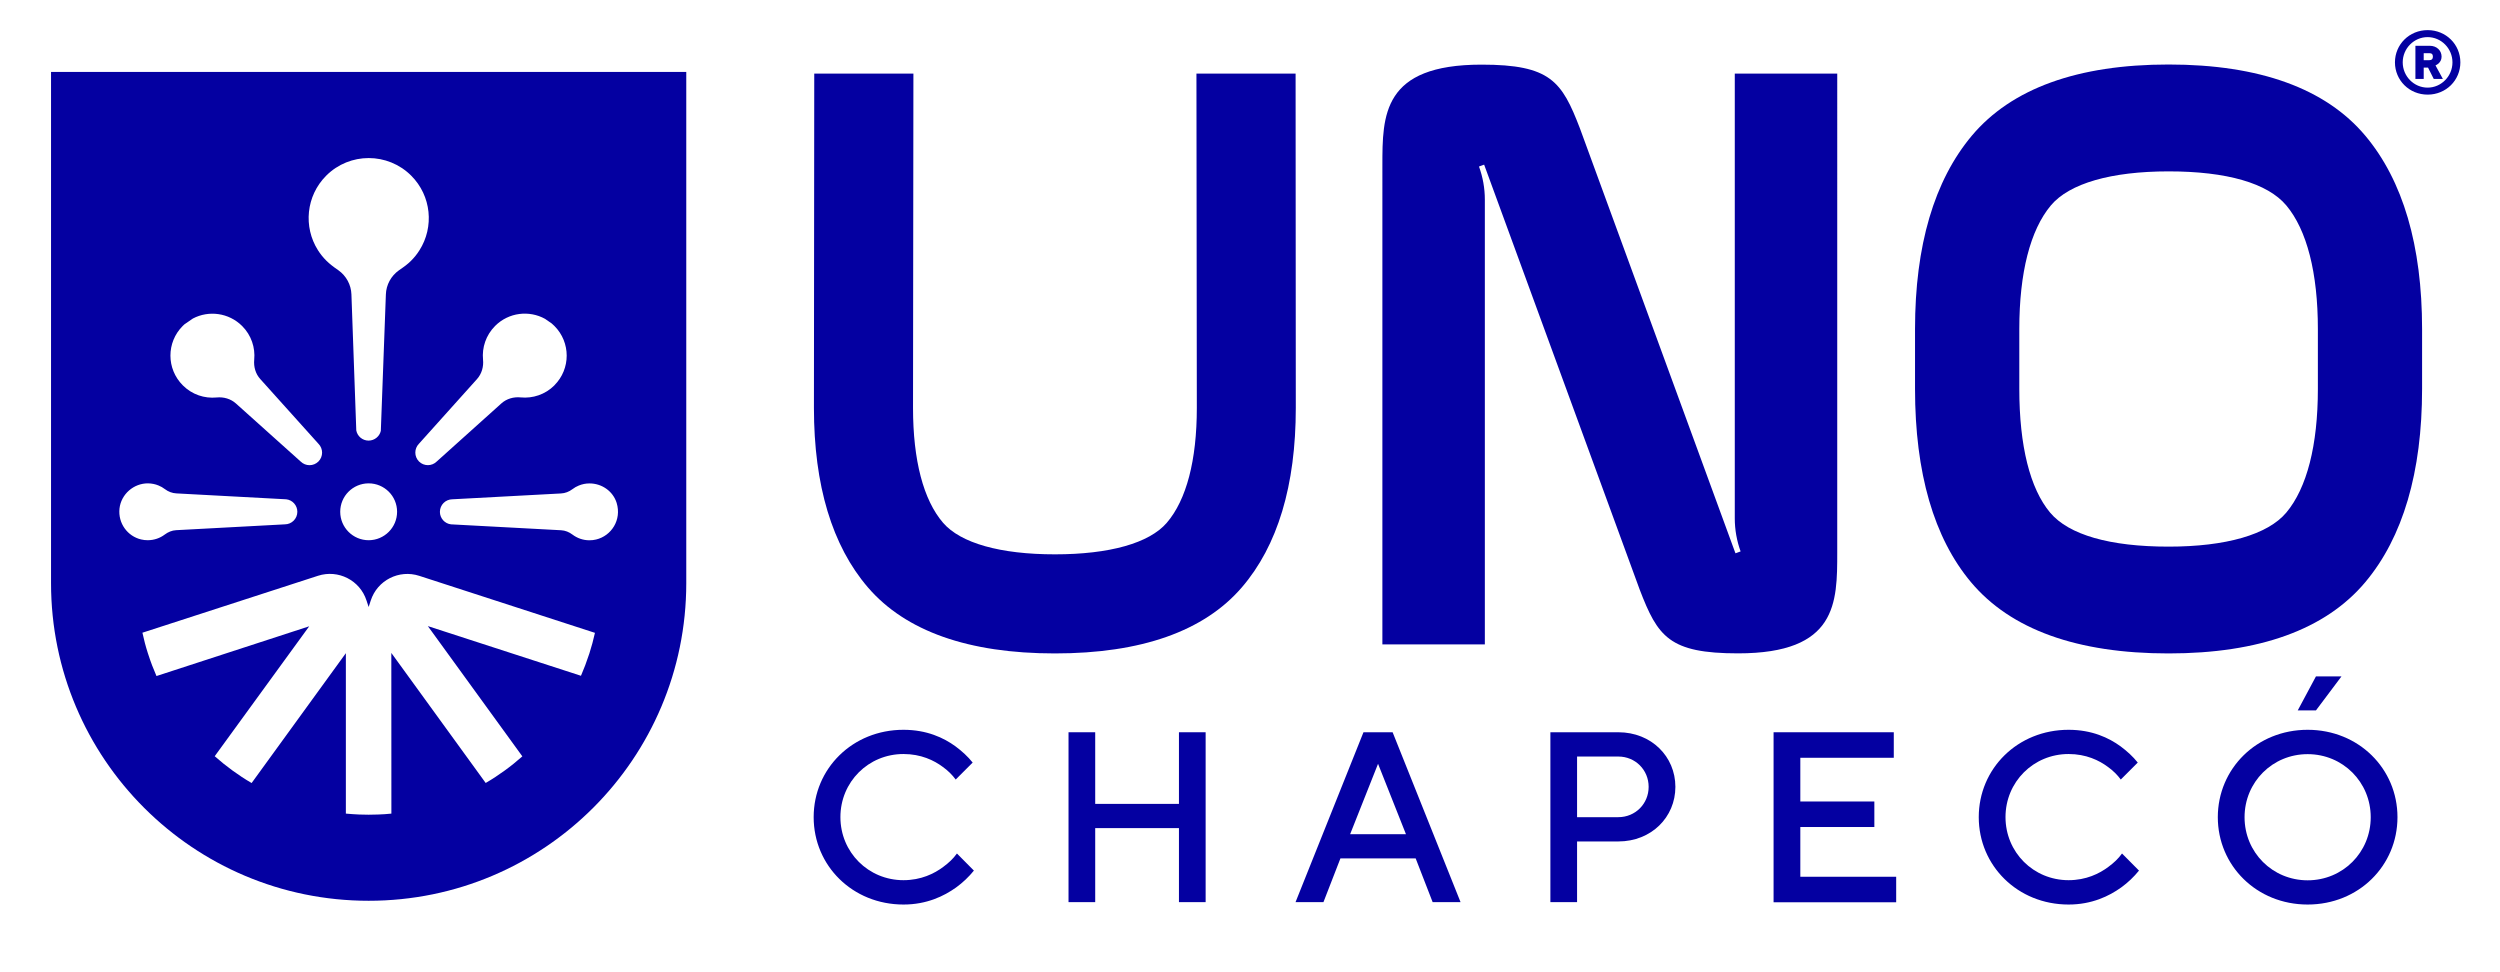 <?xml version="1.0" encoding="utf-8"?>
<!-- Generator: Adobe Illustrator 27.7.0, SVG Export Plug-In . SVG Version: 6.00 Build 0)  -->
<svg version="1.1" id="Camada_1" xmlns="http://www.w3.org/2000/svg" xmlns:xlink="http://www.w3.org/1999/xlink" x="0px" y="0px"
	 viewBox="0 0 386 150" style="enable-background:new 0 0 386 150;" xml:space="preserve">
<style type="text/css">
	.st0{fill:#0400A1;}
</style>
<g>
	<g>
		<g>
			<path class="st0" d="M365.2,20.95c-6.12-7.29-16.34-10.99-30.37-10.99c-14.03,0-24.24,3.7-30.37,10.98
				c-5.82,6.93-8.78,16.98-8.78,29.86v9.24c0,12.98,2.91,23.02,8.65,29.86c6.12,7.29,16.38,10.99,30.49,10.99
				c14.03,0,24.24-3.7,30.37-10.99c5.82-6.93,8.78-16.98,8.78-29.86v-9.24C373.97,37.93,371.02,27.88,365.2,20.95z M357.88,60.05
				c0,8.7-1.69,15.3-4.88,19.1c-2.85,3.39-9.3,5.25-18.17,5.25c-9.08,0-15.4-1.82-18.29-5.25l0,0c-3.11-3.71-4.76-10.31-4.76-19.1
				v-9.24c0-8.7,1.69-15.3,4.88-19.1c2.85-3.39,9.3-5.25,18.17-5.25c9,0,15.28,1.82,18.17,5.25c3.19,3.8,4.88,10.41,4.88,19.1V60.05
				z"/>
		</g>
		<g>
			<path class="st0" d="M150.37,134.42c-0.79,0.97-1.69,1.84-2.77,2.62c-1.84,1.31-4.5,2.62-8.1,2.62c-7.87,0-13.87-6-13.87-13.49
				c0-7.5,6-13.49,13.87-13.49c3.6,0,6.22,1.24,8.02,2.55c1.01,0.75,1.91,1.57,2.66,2.51l-2.62,2.62c-0.52-0.71-1.2-1.39-1.99-1.95
				c-1.35-1.01-3.37-1.99-6.07-1.99c-5.43,0-9.74,4.31-9.74,9.74c0,5.43,4.31,9.74,9.74,9.74c2.7,0,4.76-1.01,6.15-2.06
				c0.82-0.6,1.54-1.27,2.1-2.06L150.37,134.42z"/>
			<path class="st0" d="M164.98,113.06h4.12v11.06h12.93v-11.06h4.12v26.23h-4.12v-11.43H169.1v11.43h-4.12V113.06z"/>
			<path class="st0" d="M210.52,113.06h4.5l10.49,26.23h-4.31l-2.62-6.75h-11.62l-2.62,6.75h-4.31L210.52,113.06z M217.08,128.8
				l-4.31-10.87l-4.31,10.87H217.08z"/>
			<path class="st0" d="M239.38,113.06h10.49c5.1,0,8.81,3.75,8.81,8.43c0,4.68-3.71,8.43-8.81,8.43h-6.37v9.37h-4.12V113.06z
				 M249.87,126.17c2.62,0,4.68-2.06,4.68-4.68s-2.06-4.68-4.68-4.68h-6.37v9.37H249.87z"/>
			<path class="st0" d="M273.85,113.06h18.55v3.94h-14.43v6.75h11.43v3.94h-11.43v7.68h14.8v3.94h-18.93V113.06z"/>
			<path class="st0" d="M330.26,134.42c-0.79,0.97-1.69,1.84-2.77,2.62c-1.84,1.31-4.5,2.62-8.1,2.62c-7.87,0-13.87-6-13.87-13.49
				c0-7.5,6-13.49,13.87-13.49c3.6,0,6.22,1.24,8.02,2.55c1.01,0.75,1.91,1.57,2.66,2.51l-2.62,2.62c-0.52-0.71-1.2-1.39-1.99-1.95
				c-1.35-1.01-3.37-1.99-6.07-1.99c-5.43,0-9.74,4.31-9.74,9.74c0,5.43,4.31,9.74,9.74,9.74c2.7,0,4.76-1.01,6.15-2.06
				c0.82-0.6,1.54-1.27,2.1-2.06L330.26,134.42z"/>
			<path class="st0" d="M356.3,112.68c7.87,0,13.87,6,13.87,13.49c0,7.5-6,13.49-13.87,13.49c-7.87,0-13.87-6-13.87-13.49
				C342.44,118.68,348.43,112.68,356.3,112.68z M356.3,135.92c5.43,0,9.74-4.31,9.74-9.74c0-5.43-4.31-9.74-9.74-9.74
				c-5.43,0-9.74,4.31-9.74,9.74C346.56,131.61,350.87,135.92,356.3,135.92z M357.58,104.44h3.94l-3.94,5.25h-2.81L357.58,104.44z"
				/>
		</g>
		<g>
			<path class="st0" d="M374.83,4.65c2.84,0,5.05,2.22,5.05,4.98s-2.21,4.98-5.05,4.98c-2.84,0-5.05-2.22-5.05-4.98
				S371.99,4.65,374.83,4.65z M378.66,9.63c0-2.15-1.74-3.9-3.84-3.9s-3.84,1.75-3.84,3.9s1.74,3.9,3.84,3.9
				S378.66,11.78,378.66,9.63z M372.94,7.07h2.22c1.08,0,1.82,0.74,1.82,1.68c0,0.52-0.24,0.83-0.47,1.05
				c-0.15,0.12-0.3,0.23-0.47,0.3l1.14,2.09h-1.41l-0.88-1.75h-0.67v1.75h-1.28V7.07z M375.1,9.29c0.36,0,0.54-0.18,0.54-0.54
				c0-0.36-0.17-0.54-0.54-0.54h-0.88v1.08H375.1z"/>
		</g>
		<path class="st0" d="M200.04,11.36h-15.31l0.06,51.63c0,8.07-1.6,14.2-4.64,17.73c-2.7,3.14-8.84,4.87-17.27,4.87
			c-8.43,0-14.56-1.73-17.27-4.87c-3.04-3.53-4.64-9.66-4.64-17.73l0.06-51.63h-15.31l-0.05,51.63c0,11.95,2.81,21.28,8.34,27.71
			c5.82,6.76,15.53,10.19,28.86,10.19c13.33,0,23.04-3.43,28.86-10.19c5.54-6.43,8.34-15.75,8.34-27.71L200.04,11.36z"/>
		<path class="st0" d="M267.85,11.36v68.69c0,1.74,0.31,3.46,0.9,5.09v0l-0.79,0.29l-0.2-0.53l-23.82-65.08
			c-2.79-7.26-4.54-9.84-15.19-9.84c-15.31,0-15.31,7.81-15.31,15.59V99.5h15.82V30.81c0-1.74-0.31-3.46-0.9-5.09l0-0.01l0.79-0.29
			l0.11,0.3l0.4,1.09l1.37,3.74l22.14,60.49c2.79,7.26,4.54,9.84,15.19,9.84c15.31,0,15.31-7.81,15.31-15.59V11.36H267.85z"/>
	</g>
	<g>
		<g>
			<polygon class="st0" points="56.92,79.02 56.92,79.01 56.91,79.02 			"/>
			<path class="st0" d="M7.88,11.11v78.93c0,27.09,21.96,49.04,49.04,49.04h0c27.09,0,49.04-21.96,49.04-49.04V11.11H7.88z
				 M74.58,55.53c-0.18-1.86,0.44-3.77,1.86-5.2c0,0,0,0,0.01-0.01c2.09-2.09,5.26-2.45,7.72-1.08c0,0,0.01,0.01,0.01,0.01
				c0.33,0.23,0.67,0.46,1,0.69c0.01,0,0.02,0.01,0.02,0.02c0.13,0.12,0.27,0.24,0.4,0.37l0,0c2.53,2.53,2.53,6.63,0,9.16L85.6,59.5
				c-1.42,1.42-3.35,2.04-5.2,1.86c-1.09-0.11-2.18,0.2-2.99,0.93l-9.97,8.96c-0.76,0.76-1.99,0.76-2.75,0l0,0
				c-0.75-0.76-0.75-1.98,0-2.74l8.96-9.98C74.38,57.71,74.69,56.62,74.58,55.53z M50.37,27.12c3.62-3.62,9.49-3.62,13.12,0
				c3.13,3.13,3.56,7.94,1.27,11.53c-0.35,0.56-0.78,1.1-1.27,1.59c-0.27,0.27-0.55,0.52-0.84,0.74c-0.13,0.1-0.26,0.2-0.39,0.29
				l-0.67,0.47c-1.21,0.86-1.96,2.23-2.01,3.72L58.8,66.52v0.01c-0.2,0.85-0.96,1.49-1.88,1.5c0,0,0,0-0.01,0
				c-0.94,0-1.73-0.67-1.9-1.57v-0.01l-0.75-21c-0.05-1.48-0.8-2.86-2.01-3.72l-0.65-0.46c0,0,0,0,0,0
				c-0.13-0.09-0.26-0.18-0.38-0.29c-0.29-0.23-0.57-0.47-0.84-0.74c-0.5-0.5-0.93-1.04-1.29-1.61
				C46.82,35.05,47.24,30.25,50.37,27.12z M61.31,79.02c0,2.42-1.97,4.39-4.39,4.39c-2.42,0-4.39-1.97-4.39-4.39
				c0-1.21,0.49-2.31,1.28-3.1c0.8-0.8,1.9-1.29,3.11-1.29c1.21,0,2.3,0.49,3.1,1.28C60.82,76.7,61.31,77.81,61.31,79.02z
				 M28.21,50.33L28.21,50.33c0.1-0.1,0.2-0.2,0.31-0.29c0,0,0,0,0.01,0c0.41-0.29,0.83-0.58,1.25-0.86c2.44-1.29,5.54-0.9,7.6,1.15
				c0,0,0,0,0.01,0.01c1.42,1.42,2.04,3.34,1.86,5.2c-0.1,1.09,0.2,2.18,0.94,2.99l8.97,9.98c0.76,0.76,0.76,1.99,0,2.75l0,0
				c-0.76,0.75-1.98,0.75-2.74,0l-9.99-8.96c-0.81-0.73-1.9-1.04-2.99-0.93c-1.86,0.18-3.78-0.44-5.2-1.86l-0.01-0.01
				C25.68,56.96,25.68,52.86,28.21,50.33z M18.45,78.51c0.25-2.2,2.19-3.9,4.41-3.88c0.57,0.01,1.12,0.12,1.62,0.33
				c0.35,0.14,0.68,0.33,0.98,0.56c0.51,0.39,1.13,0.63,1.77,0.66l16.74,0.9h0l0.21,0.01c0.97,0.1,1.73,0.93,1.73,1.93
				c0,1.07-0.87,1.94-1.94,1.94l-16.77,0.9c-0.65,0.03-1.25,0.29-1.77,0.68c-0.73,0.55-1.64,0.87-2.63,0.87
				c-0.35,0-0.69-0.04-1.02-0.12C19.71,82.8,18.2,80.81,18.45,78.51z M91,100.89c-0.02,0.07-0.04,0.13-0.07,0.2
				c-0.36,1.11-0.77,2.19-1.23,3.25l-23.64-7.67l14.59,20.11c-0.87,0.77-1.77,1.5-2.71,2.18c-0.95,0.69-1.93,1.34-2.95,1.93
				l-14.57-20.08l0.01,24.81c-0.68,0.07-1.36,0.12-2.05,0.14c-0.48,0.02-0.97,0.03-1.46,0.03c-0.5,0-0.99-0.01-1.48-0.03
				c-0.69-0.03-1.37-0.08-2.04-0.14v-24.77L38.85,120.9c-1.02-0.59-2-1.24-2.95-1.93c-0.95-0.69-1.87-1.43-2.75-2.21L47.74,96.7
				l-23.58,7.68c-0.47-1.07-0.89-2.17-1.25-3.29c-0.03-0.09-0.06-0.18-0.09-0.27c-0.33-1.02-0.6-2.07-0.83-3.13l27.11-8.79
				c3.12-1.01,6.48,0.69,7.49,3.82l0.33,1l0.32-0.99c1.01-3.13,4.37-4.84,7.5-3.82l27.12,8.8C91.62,98.78,91.34,99.84,91,100.89z
				 M92.04,83.3c-0.33,0.08-0.67,0.12-1.02,0.12H91c-0.98,0-1.88-0.33-2.61-0.88c-0.52-0.39-1.12-0.64-1.76-0.67l-16.77-0.9h0
				l-0.21-0.01c-0.97-0.1-1.73-0.93-1.73-1.93c0-1.07,0.87-1.94,1.94-1.94l16.75-0.9c0.64-0.03,1.26-0.27,1.77-0.66
				c0.3-0.23,0.63-0.42,0.98-0.56c0.51-0.21,1.06-0.33,1.65-0.33h0.02c1.89,0,3.62,1.2,4.18,3.01
				C96.01,80.28,94.39,82.74,92.04,83.3z"/>
		</g>
	</g>
</g>
</svg>
